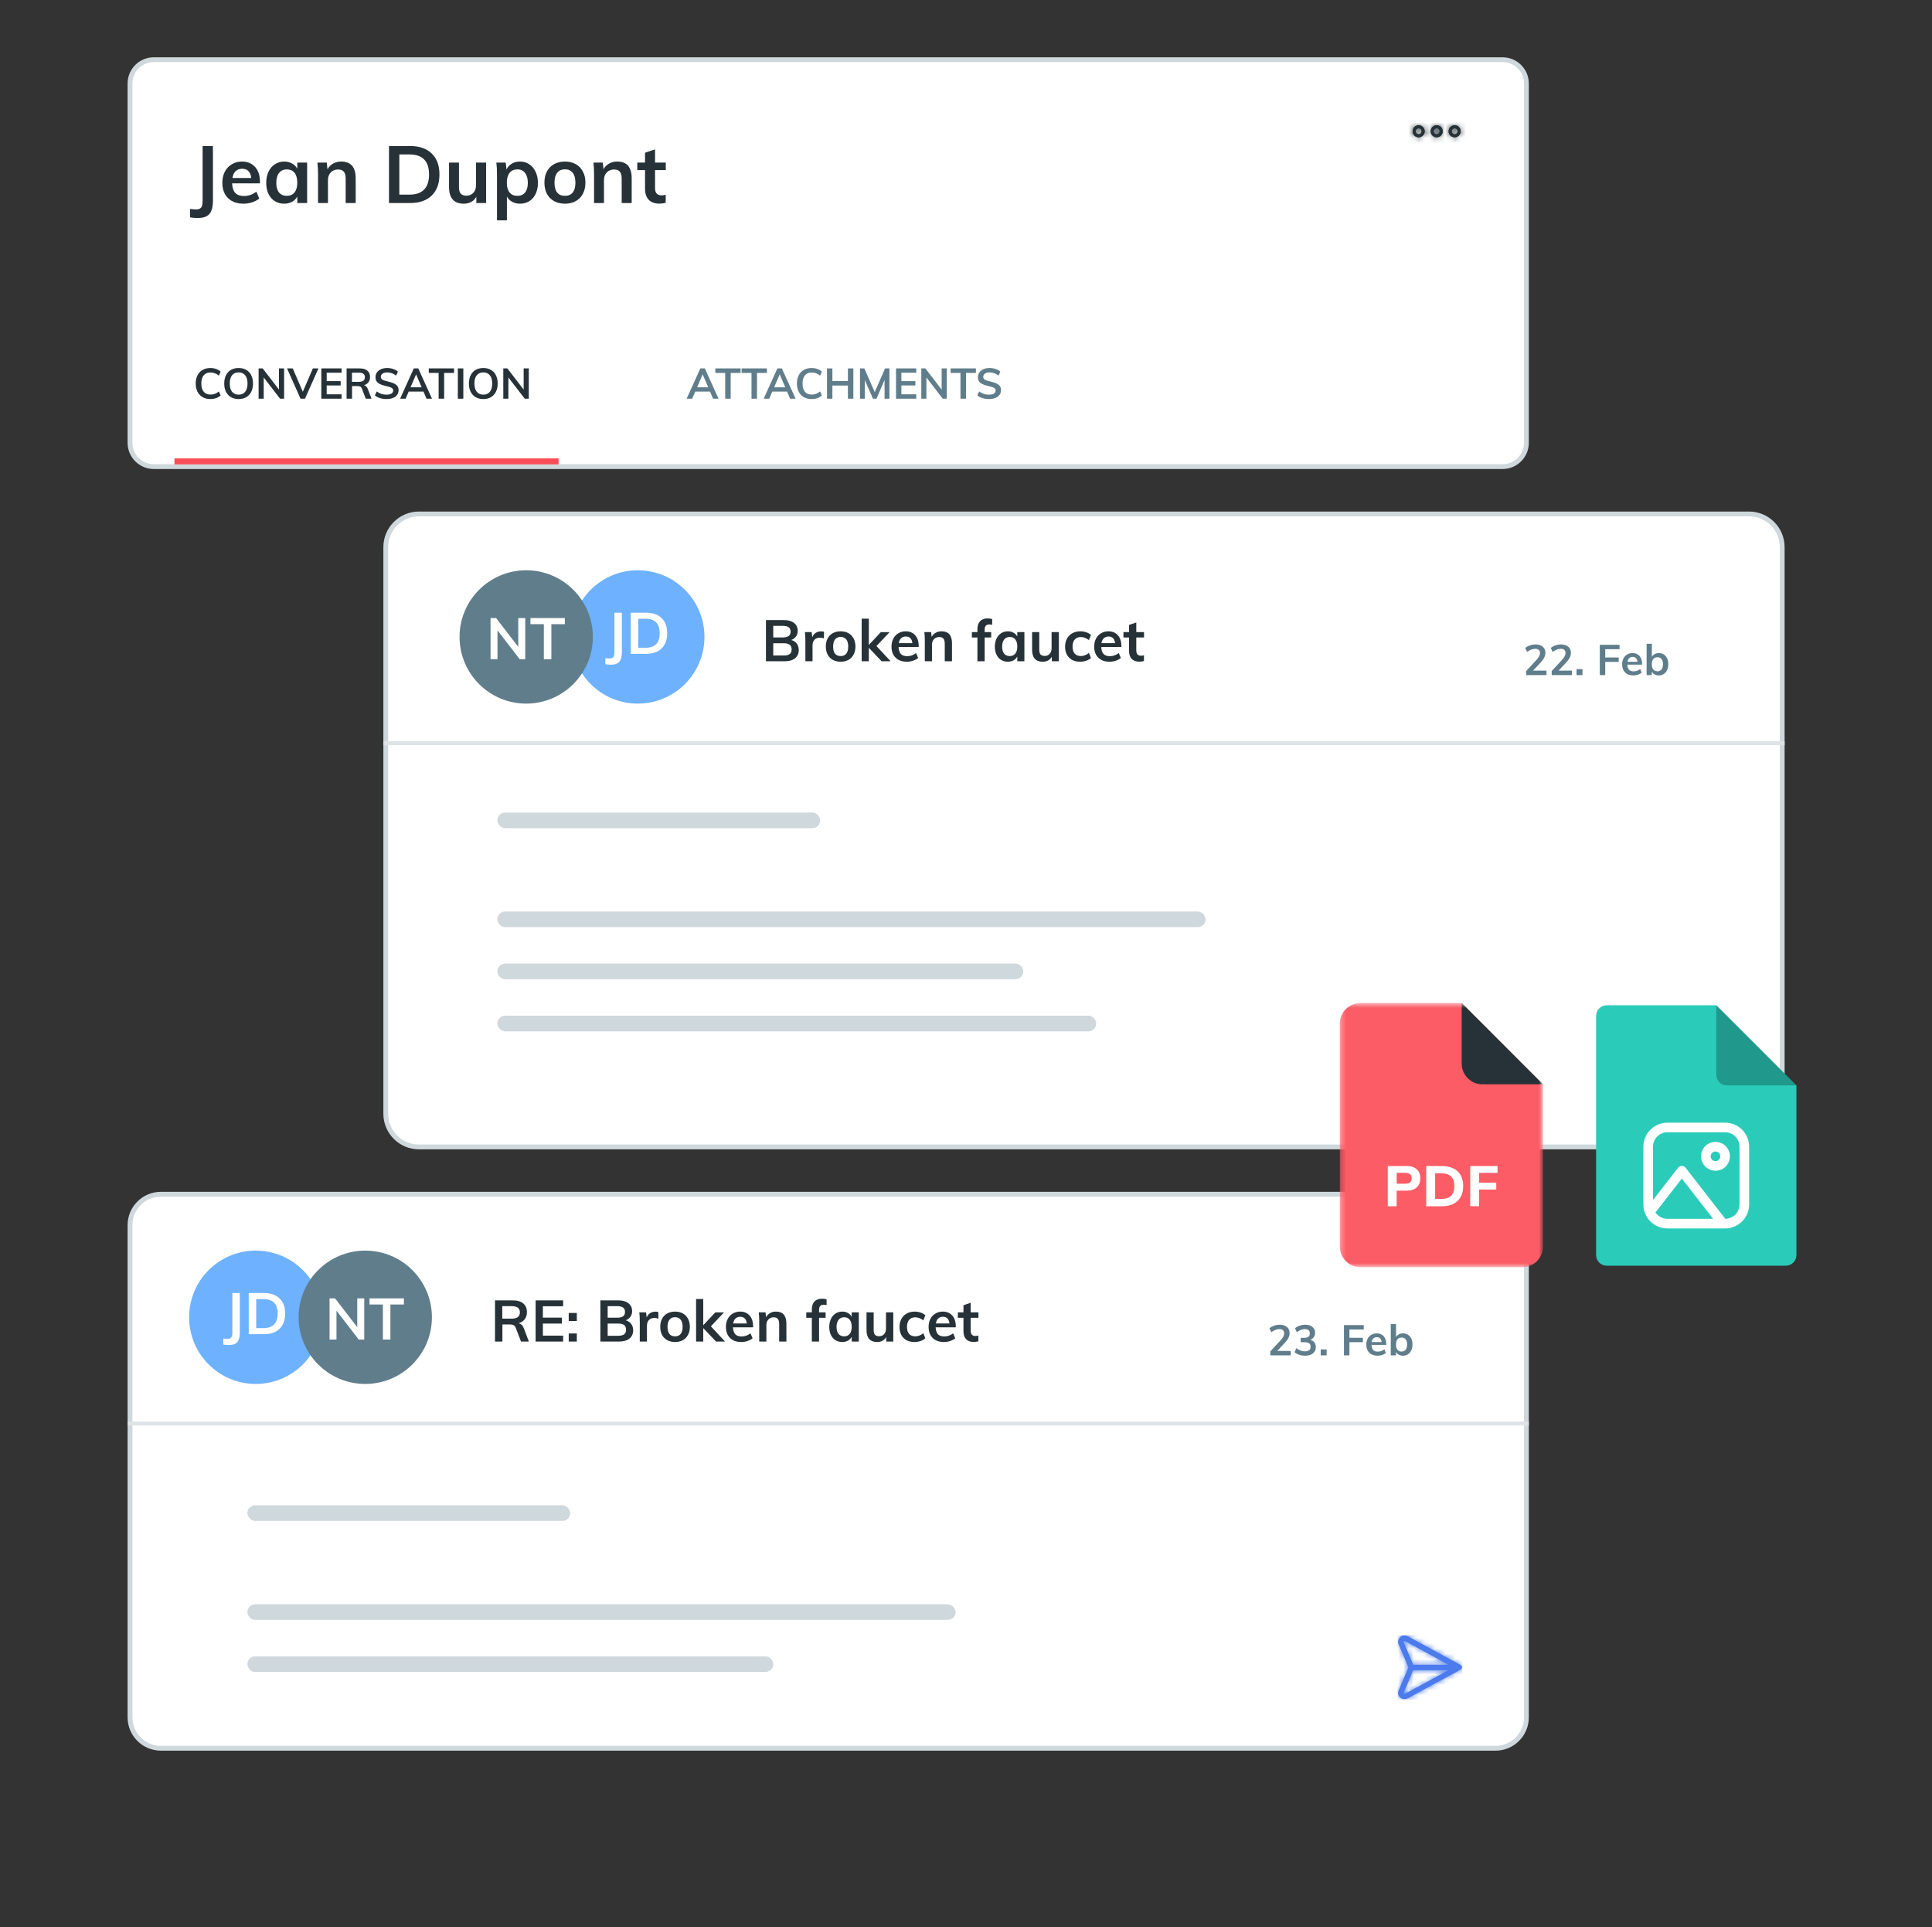 <?xml version="1.0" encoding="UTF-8"?>
<svg xmlns="http://www.w3.org/2000/svg" width="371" height="370" viewBox="0 0 371 370" fill="none">
  <rect x="0" y="0" width="371" height="370" fill="#333333" stroke="none"/>
  <path d="M29.534 11.463H288.545C291.07 11.463 293.116 13.509 293.116 16.034V85.011C293.116 87.536 291.07 89.582 288.545 89.582H29.534C27.009 89.582 24.963 87.536 24.963 85.011V16.034C24.963 13.509 27.009 11.463 29.534 11.463Z" fill="white" stroke="#CFD8DC" stroke-width="0.925"></path>
  <path d="M40.405 76.613C39.834 76.613 39.333 76.491 38.904 76.246C38.479 76.001 38.153 75.655 37.924 75.209C37.696 74.758 37.581 74.23 37.581 73.626C37.581 73.027 37.696 72.505 37.924 72.059C38.153 71.607 38.479 71.262 38.904 71.022C39.333 70.777 39.834 70.655 40.405 70.655C40.797 70.655 41.164 70.718 41.507 70.843C41.855 70.962 42.144 71.131 42.372 71.349L42.029 72.116C41.768 71.904 41.507 71.751 41.246 71.659C40.99 71.561 40.715 71.512 40.422 71.512C39.861 71.512 39.426 71.694 39.116 72.059C38.811 72.423 38.659 72.946 38.659 73.626C38.659 74.311 38.811 74.839 39.116 75.209C39.42 75.574 39.856 75.756 40.422 75.756C40.715 75.756 40.99 75.71 41.246 75.617C41.507 75.519 41.768 75.364 42.029 75.152L42.372 75.919C42.144 76.137 41.855 76.308 41.507 76.433C41.164 76.553 40.797 76.613 40.405 76.613ZM45.824 76.613C45.264 76.613 44.774 76.493 44.355 76.254C43.941 76.009 43.62 75.663 43.392 75.217C43.169 74.766 43.057 74.235 43.057 73.626C43.057 73.022 43.169 72.497 43.392 72.051C43.615 71.599 43.933 71.254 44.347 71.014C44.766 70.775 45.258 70.655 45.824 70.655C46.39 70.655 46.88 70.775 47.293 71.014C47.712 71.254 48.03 71.599 48.248 72.051C48.471 72.497 48.583 73.022 48.583 73.626C48.583 74.235 48.471 74.766 48.248 75.217C48.025 75.663 47.707 76.009 47.293 76.254C46.88 76.493 46.39 76.613 45.824 76.613ZM45.824 75.772C46.363 75.772 46.782 75.587 47.081 75.217C47.38 74.847 47.53 74.317 47.53 73.626C47.53 72.94 47.38 72.415 47.081 72.051C46.782 71.681 46.363 71.496 45.824 71.496C45.285 71.496 44.866 71.678 44.567 72.042C44.268 72.407 44.118 72.935 44.118 73.626C44.118 74.317 44.268 74.847 44.567 75.217C44.866 75.587 45.285 75.772 45.824 75.772ZM54.558 70.728V76.54H53.775L50.64 72.467V76.54H49.661V70.728H50.444L53.571 74.793V70.728H54.558ZM61.152 70.728L58.565 76.54H57.708L55.12 70.728H56.214L58.148 75.217L60.083 70.728H61.152ZM61.704 70.728H65.589V71.561H62.733V73.169H65.418V74.001H62.733V75.707H65.589V76.54H61.704V70.728ZM71.341 76.54H70.231L69.489 74.605C69.423 74.426 69.323 74.3 69.186 74.23C69.05 74.159 68.874 74.124 68.656 74.124H67.603V76.54H66.558V70.728H69.048C69.706 70.728 70.207 70.873 70.549 71.161C70.892 71.449 71.064 71.863 71.064 72.401C71.064 72.788 70.96 73.117 70.754 73.389C70.552 73.656 70.264 73.846 69.888 73.96C70.231 74.031 70.479 74.271 70.631 74.679L71.341 76.54ZM68.901 73.308C69.298 73.308 69.592 73.234 69.782 73.087C69.973 72.94 70.068 72.717 70.068 72.418C70.068 72.124 69.973 71.906 69.782 71.765C69.597 71.618 69.303 71.545 68.901 71.545H67.587V73.308H68.901ZM74.232 76.613C73.786 76.613 73.367 76.553 72.975 76.433C72.589 76.314 72.26 76.142 71.988 75.919L72.347 75.152C72.63 75.364 72.924 75.522 73.228 75.625C73.538 75.723 73.876 75.772 74.24 75.772C74.643 75.772 74.953 75.702 75.171 75.56C75.394 75.419 75.505 75.22 75.505 74.964C75.505 74.747 75.402 74.581 75.195 74.466C74.994 74.347 74.659 74.235 74.191 74.132C73.462 73.974 72.932 73.77 72.6 73.52C72.268 73.269 72.102 72.905 72.102 72.426C72.102 72.083 72.195 71.778 72.379 71.512C72.564 71.245 72.826 71.036 73.163 70.883C73.506 70.731 73.9 70.655 74.347 70.655C74.755 70.655 75.141 70.718 75.505 70.843C75.876 70.962 76.177 71.131 76.411 71.349L76.061 72.116C75.544 71.702 74.972 71.496 74.347 71.496C73.971 71.496 73.674 71.575 73.457 71.732C73.239 71.885 73.13 72.094 73.13 72.361C73.13 72.589 73.226 72.763 73.416 72.883C73.612 73.003 73.944 73.114 74.412 73.218C74.896 73.332 75.291 73.457 75.595 73.593C75.9 73.724 76.134 73.895 76.297 74.107C76.46 74.314 76.542 74.575 76.542 74.891C76.542 75.239 76.45 75.544 76.264 75.805C76.079 76.061 75.813 76.259 75.465 76.401C75.116 76.542 74.706 76.613 74.232 76.613ZM81.323 75.177H78.482L77.895 76.54H76.834L79.462 70.728H80.319L82.955 76.54H81.902L81.323 75.177ZM80.972 74.36L79.902 71.871L78.833 74.36H80.972ZM84.229 71.594H82.335V70.728H87.192V71.594H85.29V76.54H84.229V71.594ZM87.919 70.728H88.972V76.54H87.919V70.728ZM92.81 76.613C92.249 76.613 91.76 76.493 91.341 76.254C90.927 76.009 90.606 75.663 90.378 75.217C90.154 74.766 90.043 74.235 90.043 73.626C90.043 73.022 90.154 72.497 90.378 72.051C90.601 71.599 90.919 71.254 91.332 71.014C91.751 70.775 92.244 70.655 92.81 70.655C93.376 70.655 93.865 70.775 94.279 71.014C94.698 71.254 95.016 71.599 95.234 72.051C95.457 72.497 95.569 73.022 95.569 73.626C95.569 74.235 95.457 74.766 95.234 75.217C95.011 75.663 94.692 76.009 94.279 76.254C93.865 76.493 93.376 76.613 92.81 76.613ZM92.81 75.772C93.349 75.772 93.767 75.587 94.067 75.217C94.366 74.847 94.516 74.317 94.516 73.626C94.516 72.94 94.366 72.415 94.067 72.051C93.767 71.681 93.349 71.496 92.81 71.496C92.271 71.496 91.852 71.678 91.553 72.042C91.254 72.407 91.104 72.935 91.104 73.626C91.104 74.317 91.254 74.847 91.553 75.217C91.852 75.587 92.271 75.772 92.81 75.772ZM101.544 70.728V76.54H100.76L97.626 72.467V76.54H96.647V70.728H97.43L100.556 74.793V70.728H101.544Z" fill="#263238"></path>
  <path d="M136.349 75.177H133.509L132.921 76.54H131.86L134.488 70.728H135.345L137.982 76.54H136.929L136.349 75.177ZM135.998 74.36L134.929 71.871L133.86 74.36H135.998ZM139.256 71.594H137.362V70.728H142.219V71.594H140.317V76.54H139.256V71.594ZM144.309 71.594H142.416V70.728H147.272V71.594H145.37V76.54H144.309V71.594ZM151.143 75.177H148.302L147.715 76.54H146.654L149.282 70.728H150.139L152.775 76.54H151.722L151.143 75.177ZM150.792 74.36L149.722 71.871L148.653 74.36H150.792ZM155.856 76.613C155.285 76.613 154.784 76.491 154.354 76.246C153.93 76.001 153.604 75.655 153.375 75.209C153.147 74.758 153.032 74.23 153.032 73.626C153.032 73.027 153.147 72.505 153.375 72.059C153.604 71.607 153.93 71.262 154.354 71.022C154.784 70.777 155.285 70.655 155.856 70.655C156.248 70.655 156.615 70.718 156.958 70.843C157.306 70.962 157.595 71.131 157.823 71.349L157.48 72.116C157.219 71.904 156.958 71.751 156.697 71.659C156.441 71.561 156.166 71.512 155.873 71.512C155.312 71.512 154.877 71.694 154.567 72.059C154.262 72.423 154.11 72.946 154.11 73.626C154.11 74.311 154.262 74.839 154.567 75.209C154.871 75.574 155.307 75.756 155.873 75.756C156.166 75.756 156.441 75.71 156.697 75.617C156.958 75.519 157.219 75.364 157.48 75.152L157.823 75.919C157.595 76.137 157.306 76.308 156.958 76.433C156.615 76.553 156.248 76.613 155.856 76.613ZM163.868 70.728V76.54H162.823V74.018H159.844V76.54H158.807V70.728H159.844V73.161H162.823V70.728H163.868ZM170.792 70.728V76.54H169.862V72.932L168.319 76.54H167.625L166.075 72.973V76.54H165.144V70.728H165.977L167.976 75.275L169.96 70.728H170.792ZM172.062 70.728H175.947V71.561H173.091V73.169H175.776V74.001H173.091V75.707H175.947V76.54H172.062V70.728ZM181.813 70.728V76.54H181.03L177.896 72.467V76.54H176.916V70.728H177.7L180.826 74.793V70.728H181.813ZM184.44 71.594H182.547V70.728H187.403V71.594H185.501V76.54H184.44V71.594ZM189.914 76.613C189.468 76.613 189.049 76.553 188.657 76.433C188.271 76.314 187.942 76.142 187.67 75.919L188.029 75.152C188.312 75.364 188.606 75.522 188.91 75.625C189.221 75.723 189.558 75.772 189.922 75.772C190.325 75.772 190.635 75.702 190.853 75.56C191.076 75.419 191.188 75.22 191.188 74.964C191.188 74.747 191.084 74.581 190.877 74.466C190.676 74.347 190.341 74.235 189.874 74.132C189.144 73.974 188.614 73.77 188.282 73.52C187.95 73.269 187.784 72.905 187.784 72.426C187.784 72.083 187.877 71.778 188.062 71.512C188.247 71.245 188.508 71.036 188.845 70.883C189.188 70.731 189.582 70.655 190.029 70.655C190.437 70.655 190.823 70.718 191.188 70.843C191.558 70.962 191.86 71.131 192.094 71.349L191.743 72.116C191.226 71.702 190.654 71.496 190.029 71.496C189.653 71.496 189.357 71.575 189.139 71.732C188.921 71.885 188.812 72.094 188.812 72.361C188.812 72.589 188.908 72.763 189.098 72.883C189.294 73.003 189.626 73.114 190.094 73.218C190.578 73.332 190.973 73.457 191.277 73.593C191.582 73.724 191.816 73.895 191.979 74.107C192.142 74.314 192.224 74.575 192.224 74.891C192.224 75.239 192.132 75.544 191.947 75.805C191.762 76.061 191.495 76.259 191.147 76.401C190.799 76.542 190.388 76.613 189.914 76.613Z" fill="#607D8B"></path>
  <path d="M36.491 40.106C37.014 40.177 37.383 40.213 37.598 40.213C38.1 40.213 38.444 40.09 38.629 39.844C38.813 39.598 38.905 39.157 38.905 38.522V28.033H40.889V38.522C40.889 39.69 40.669 40.536 40.228 41.059C39.787 41.592 39.033 41.859 37.967 41.859C37.475 41.859 36.983 41.818 36.491 41.736V40.106ZM49.922 35.2H44.57C44.611 36.03 44.816 36.645 45.185 37.045C45.565 37.435 46.123 37.63 46.862 37.63C47.713 37.63 48.502 37.353 49.23 36.799L49.784 38.122C49.415 38.419 48.958 38.66 48.415 38.844C47.882 39.019 47.338 39.106 46.785 39.106C45.513 39.106 44.514 38.747 43.786 38.029C43.058 37.312 42.694 36.327 42.694 35.077C42.694 34.287 42.853 33.585 43.17 32.969C43.488 32.354 43.934 31.878 44.509 31.539C45.083 31.191 45.734 31.016 46.462 31.016C47.528 31.016 48.369 31.365 48.984 32.062C49.609 32.749 49.922 33.697 49.922 34.907V35.2ZM46.508 32.4C45.995 32.4 45.575 32.554 45.247 32.862C44.929 33.159 44.724 33.595 44.632 34.169H48.246C48.184 33.585 48.005 33.144 47.708 32.846C47.42 32.549 47.021 32.4 46.508 32.4ZM58.978 31.216V38.983H57.087V37.737C56.851 38.168 56.513 38.506 56.072 38.752C55.631 38.988 55.129 39.106 54.565 39.106C53.888 39.106 53.288 38.942 52.765 38.614C52.242 38.286 51.837 37.819 51.55 37.214C51.263 36.609 51.12 35.907 51.12 35.107C51.12 34.307 51.263 33.6 51.55 32.985C51.847 32.359 52.258 31.878 52.781 31.539C53.303 31.191 53.898 31.016 54.565 31.016C55.129 31.016 55.631 31.139 56.072 31.385C56.513 31.621 56.851 31.954 57.087 32.385V31.216H58.978ZM55.087 37.599C55.723 37.599 56.215 37.378 56.564 36.937C56.913 36.496 57.087 35.876 57.087 35.077C57.087 34.256 56.913 33.626 56.564 33.185C56.215 32.744 55.718 32.523 55.072 32.523C54.436 32.523 53.939 32.754 53.58 33.215C53.232 33.667 53.057 34.297 53.057 35.107C53.057 35.907 53.232 36.522 53.58 36.953C53.939 37.383 54.441 37.599 55.087 37.599ZM65.517 31.016C67.373 31.016 68.301 32.083 68.301 34.215V38.983H66.378V34.307C66.378 33.692 66.26 33.246 66.025 32.969C65.789 32.682 65.425 32.539 64.933 32.539C64.348 32.539 63.877 32.728 63.518 33.108C63.159 33.477 62.979 33.969 62.979 34.584V38.983H61.072V33.416C61.072 32.595 61.031 31.862 60.949 31.216H62.749L62.887 32.493C63.154 32.021 63.513 31.657 63.964 31.401C64.425 31.144 64.943 31.016 65.517 31.016ZM74.698 28.033H78.727C80.522 28.033 81.911 28.509 82.895 29.463C83.89 30.416 84.387 31.76 84.387 33.492C84.387 35.235 83.89 36.589 82.895 37.553C81.911 38.506 80.522 38.983 78.727 38.983H74.698V28.033ZM78.604 37.368C81.127 37.368 82.388 36.076 82.388 33.492C82.388 30.929 81.127 29.648 78.604 29.648H76.682V37.368H78.604ZM93.349 31.216V38.983H91.473V37.783C91.227 38.214 90.899 38.542 90.489 38.768C90.078 38.993 89.607 39.106 89.074 39.106C87.177 39.106 86.228 38.04 86.228 35.907V31.216H88.135V35.922C88.135 36.486 88.248 36.901 88.474 37.168C88.71 37.435 89.069 37.568 89.55 37.568C90.114 37.568 90.565 37.383 90.904 37.014C91.242 36.645 91.411 36.153 91.411 35.538V31.216H93.349ZM99.865 31.016C100.532 31.016 101.122 31.191 101.634 31.539C102.157 31.878 102.562 32.359 102.849 32.985C103.147 33.6 103.295 34.307 103.295 35.107C103.295 35.907 103.152 36.609 102.865 37.214C102.577 37.819 102.172 38.286 101.65 38.614C101.137 38.942 100.542 39.106 99.865 39.106C99.302 39.106 98.799 38.988 98.358 38.752C97.918 38.506 97.579 38.168 97.343 37.737V42.305H95.436V33.416C95.436 32.595 95.395 31.862 95.313 31.216H97.113L97.266 32.554C97.471 32.072 97.805 31.698 98.266 31.431C98.728 31.155 99.261 31.016 99.865 31.016ZM99.343 37.599C99.989 37.599 100.486 37.383 100.834 36.953C101.183 36.522 101.357 35.907 101.357 35.107C101.357 34.297 101.183 33.667 100.834 33.215C100.486 32.754 99.994 32.523 99.358 32.523C98.702 32.523 98.199 32.744 97.851 33.185C97.502 33.626 97.328 34.256 97.328 35.077C97.328 35.886 97.502 36.512 97.851 36.953C98.199 37.383 98.697 37.599 99.343 37.599ZM108.495 39.106C107.706 39.106 107.009 38.942 106.404 38.614C105.809 38.286 105.348 37.819 105.02 37.214C104.702 36.599 104.543 35.881 104.543 35.061C104.543 34.241 104.702 33.528 105.02 32.923C105.348 32.308 105.809 31.837 106.404 31.508C107.009 31.18 107.706 31.016 108.495 31.016C109.275 31.016 109.962 31.18 110.556 31.508C111.151 31.837 111.607 32.308 111.925 32.923C112.253 33.528 112.417 34.241 112.417 35.061C112.417 35.881 112.253 36.599 111.925 37.214C111.607 37.819 111.151 38.286 110.556 38.614C109.962 38.942 109.275 39.106 108.495 39.106ZM108.48 37.599C109.136 37.599 109.633 37.389 109.972 36.968C110.32 36.538 110.495 35.902 110.495 35.061C110.495 34.231 110.32 33.6 109.972 33.169C109.623 32.728 109.131 32.508 108.495 32.508C107.849 32.508 107.352 32.728 107.004 33.169C106.655 33.6 106.481 34.231 106.481 35.061C106.481 35.902 106.65 36.538 106.988 36.968C107.337 37.389 107.834 37.599 108.48 37.599ZM118.52 31.016C120.376 31.016 121.303 32.083 121.303 34.215V38.983H119.381V34.307C119.381 33.692 119.263 33.246 119.027 32.969C118.791 32.682 118.427 32.539 117.935 32.539C117.351 32.539 116.879 32.728 116.52 33.108C116.162 33.477 115.982 33.969 115.982 34.584V38.983H114.075V33.416C114.075 32.595 114.034 31.862 113.952 31.216H115.751L115.89 32.493C116.156 32.021 116.515 31.657 116.966 31.401C117.428 31.144 117.946 31.016 118.52 31.016ZM125.787 32.662V36.138C125.787 37.05 126.213 37.507 127.064 37.507C127.3 37.507 127.556 37.465 127.833 37.383V38.906C127.494 39.029 127.084 39.091 126.602 39.091C125.721 39.091 125.044 38.844 124.572 38.352C124.101 37.86 123.865 37.153 123.865 36.23V32.662H122.373V31.216H123.865V29.325L125.787 28.678V31.216H127.848V32.662H125.787Z" fill="#263238"></path>
  <path d="M107.27 88H33.5V89.157H107.27V88Z" fill="#F94E58"></path>
  <path d="M279.337 26.361C278.698 26.361 278.18 25.843 278.18 25.205C278.18 24.566 278.698 24.048 279.337 24.048C279.975 24.048 280.494 24.566 280.494 25.205C280.494 25.843 279.975 26.361 279.337 26.361ZM279.337 24.631C279.022 24.631 278.763 24.89 278.763 25.205C278.763 25.519 279.022 25.778 279.337 25.778C279.651 25.778 279.911 25.519 279.911 25.205C279.911 24.89 279.651 24.631 279.337 24.631ZM275.885 26.361C275.247 26.361 274.728 25.843 274.728 25.205C274.728 24.566 275.247 24.048 275.885 24.048C276.524 24.048 277.042 24.566 277.042 25.205C277.042 25.843 276.524 26.361 275.885 26.361ZM275.885 24.631C275.571 24.631 275.311 24.89 275.311 25.205C275.311 25.519 275.571 25.778 275.885 25.778C276.2 25.778 276.459 25.519 276.459 25.205C276.459 24.89 276.2 24.631 275.885 24.631ZM272.424 26.361C271.786 26.361 271.268 25.843 271.268 25.205C271.268 24.566 271.786 24.048 272.424 24.048C273.063 24.048 273.581 24.566 273.581 25.205C273.581 25.843 273.063 26.361 272.424 26.361ZM272.424 24.631C272.11 24.631 271.851 24.89 271.851 25.205C271.851 25.519 272.11 25.778 272.424 25.778C272.739 25.778 272.998 25.519 272.998 25.205C272.998 24.89 272.739 24.631 272.424 24.631Z" fill="#263238"></path>
  <path d="M279.337 26.361C278.698 26.361 278.18 25.843 278.18 25.205C278.18 24.566 278.698 24.048 279.337 24.048C279.975 24.048 280.494 24.566 280.494 25.205C280.494 25.843 279.975 26.361 279.337 26.361ZM279.337 24.631C279.022 24.631 278.763 24.89 278.763 25.205C278.763 25.519 279.022 25.778 279.337 25.778C279.651 25.778 279.911 25.519 279.911 25.205C279.911 24.89 279.651 24.631 279.337 24.631ZM275.885 26.361C275.247 26.361 274.728 25.843 274.728 25.205C274.728 24.566 275.247 24.048 275.885 24.048C276.524 24.048 277.042 24.566 277.042 25.205C277.042 25.843 276.524 26.361 275.885 26.361ZM275.885 24.631C275.571 24.631 275.311 24.89 275.311 25.205C275.311 25.519 275.571 25.778 275.885 25.778C276.2 25.778 276.459 25.519 276.459 25.205C276.459 24.89 276.2 24.631 275.885 24.631ZM272.424 26.361C271.786 26.361 271.268 25.843 271.268 25.205C271.268 24.566 271.786 24.048 272.424 24.048C273.063 24.048 273.581 24.566 273.581 25.205C273.581 25.843 273.063 26.361 272.424 26.361ZM272.424 24.631C272.11 24.631 271.851 24.89 271.851 25.205C271.851 25.519 272.11 25.778 272.424 25.778C272.739 25.778 272.998 25.519 272.998 25.205C272.998 24.89 272.739 24.631 272.424 24.631Z" fill="#263238"></path>
  <mask id="mask0_763_5380" style="mask-type:luminance" maskUnits="userSpaceOnUse" x="271" y="24" width="10" height="3">
    <path d="M279.336 26.361C278.697 26.361 278.179 25.843 278.179 25.205C278.179 24.566 278.697 24.048 279.336 24.048C279.974 24.048 280.493 24.566 280.493 25.205C280.493 25.843 279.974 26.361 279.336 26.361ZM279.336 24.631C279.021 24.631 278.762 24.89 278.762 25.205C278.762 25.519 279.021 25.778 279.336 25.778C279.65 25.778 279.91 25.519 279.91 25.205C279.91 24.89 279.65 24.631 279.336 24.631ZM275.884 26.361C275.246 26.361 274.727 25.843 274.727 25.205C274.727 24.566 275.246 24.048 275.884 24.048C276.523 24.048 277.041 24.566 277.041 25.205C277.041 25.843 276.523 26.361 275.884 26.361ZM275.884 24.631C275.57 24.631 275.31 24.89 275.31 25.205C275.31 25.519 275.57 25.778 275.884 25.778C276.199 25.778 276.458 25.519 276.458 25.205C276.458 24.89 276.199 24.631 275.884 24.631ZM272.423 26.361C271.785 26.361 271.267 25.843 271.267 25.205C271.267 24.566 271.785 24.048 272.423 24.048C273.062 24.048 273.58 24.566 273.58 25.205C273.58 25.843 273.062 26.361 272.423 26.361ZM272.423 24.631C272.109 24.631 271.85 24.89 271.85 25.205C271.85 25.519 272.109 25.778 272.423 25.778C272.738 25.778 272.997 25.519 272.997 25.205C272.997 24.89 272.738 24.631 272.423 24.631Z" fill="white"></path>
  </mask>
  <g mask="url(#mask0_763_5380)">
    <path d="M281.64 19.449H270.11V30.979H281.64V19.449Z" fill="#263238"></path>
  </g>
  <path d="M80.457 98.669H335.859C339.38 98.669 342.234 101.524 342.234 105.045V213.822C342.234 217.344 339.38 220.198 335.859 220.198H80.457C76.935 220.198 74.081 217.344 74.081 213.822V105.045C74.081 101.524 76.935 98.669 80.457 98.669Z" fill="white" stroke="#CFD8DC" stroke-width="0.925"></path>
  <path d="M296.968 128.752V129.609H293.067V128.834L295.042 126.704C295.276 126.448 295.447 126.214 295.556 126.002C295.665 125.79 295.719 125.58 295.719 125.373C295.719 125.107 295.64 124.905 295.483 124.769C295.33 124.633 295.11 124.565 294.822 124.565C294.31 124.565 293.785 124.767 293.246 125.169L292.895 124.402C293.124 124.195 293.418 124.032 293.777 123.912C294.136 123.787 294.498 123.725 294.862 123.725C295.445 123.725 295.904 123.869 296.242 124.157C296.585 124.44 296.756 124.824 296.756 125.308C296.756 125.64 296.682 125.953 296.536 126.247C296.394 126.541 296.155 126.87 295.817 127.234L294.389 128.752H296.968ZM301.87 128.752V129.609H297.969V128.834L299.944 126.704C300.178 126.448 300.349 126.214 300.458 126.002C300.567 125.79 300.621 125.58 300.621 125.373C300.621 125.107 300.542 124.905 300.385 124.769C300.232 124.633 300.012 124.565 299.723 124.565C299.212 124.565 298.687 124.767 298.148 125.169L297.797 124.402C298.026 124.195 298.32 124.032 298.679 123.912C299.038 123.787 299.4 123.725 299.764 123.725C300.346 123.725 300.806 123.869 301.144 124.157C301.486 124.44 301.658 124.824 301.658 125.308C301.658 125.64 301.584 125.953 301.437 126.247C301.296 126.541 301.056 126.87 300.719 127.234L299.291 128.752H301.87ZM303.883 128.467V129.609H302.74V128.467H303.883ZM307.208 123.798H311.003V124.639H308.252V126.23H310.84V127.079H308.252V129.609H307.208V123.798ZM315.333 127.602H312.492C312.514 128.042 312.623 128.369 312.819 128.581C313.02 128.788 313.317 128.891 313.708 128.891C314.16 128.891 314.579 128.744 314.965 128.45L315.259 129.152C315.063 129.31 314.821 129.438 314.533 129.536C314.25 129.628 313.961 129.675 313.668 129.675C312.993 129.675 312.462 129.484 312.076 129.103C311.69 128.722 311.497 128.2 311.497 127.536C311.497 127.117 311.581 126.745 311.75 126.418C311.918 126.092 312.155 125.839 312.46 125.659C312.764 125.474 313.11 125.382 313.496 125.382C314.062 125.382 314.508 125.567 314.835 125.937C315.167 126.301 315.333 126.804 315.333 127.447V127.602ZM313.521 126.116C313.249 126.116 313.026 126.198 312.851 126.361C312.683 126.519 312.574 126.75 312.525 127.055H314.443C314.41 126.745 314.315 126.511 314.157 126.353C314.005 126.195 313.793 126.116 313.521 126.116ZM318.547 125.382C318.906 125.382 319.222 125.471 319.494 125.651C319.771 125.825 319.986 126.073 320.139 126.394C320.291 126.715 320.367 127.087 320.367 127.512C320.367 127.936 320.288 128.314 320.13 128.646C319.978 128.973 319.763 129.226 319.486 129.405C319.214 129.585 318.901 129.675 318.547 129.675C318.242 129.675 317.97 129.609 317.731 129.479C317.497 129.348 317.32 129.166 317.2 128.932V129.609H316.197V123.602H317.209V126.108C317.334 125.879 317.513 125.703 317.747 125.577C317.981 125.447 318.248 125.382 318.547 125.382ZM318.278 128.875C318.615 128.875 318.876 128.755 319.061 128.516C319.246 128.276 319.339 127.942 319.339 127.512C319.339 127.087 319.246 126.761 319.061 126.532C318.876 126.298 318.612 126.181 318.27 126.181C317.927 126.181 317.663 126.298 317.478 126.532C317.293 126.766 317.2 127.098 317.2 127.528C317.2 127.963 317.293 128.298 317.478 128.532C317.663 128.761 317.93 128.875 318.278 128.875Z" fill="#607D8B"></path>
  <path d="M342.697 142.31H73.618V143.059H342.697V142.31Z" fill="#DDE3E6"></path>
  <path d="M122.479 135.083C129.547 135.083 135.276 129.353 135.276 122.285C135.276 115.217 129.547 109.487 122.479 109.487C115.41 109.487 109.681 115.217 109.681 122.285C109.681 129.353 115.41 135.083 122.479 135.083Z" fill="#6EB1FF"></path>
  <path d="M116.241 126.347C116.621 126.403 116.889 126.421 117.037 126.421C117.398 126.421 117.648 126.329 117.777 126.153C117.907 125.977 117.981 125.653 117.981 125.2V117.63H119.415V125.2C119.415 126.042 119.258 126.653 118.934 127.041C118.619 127.421 118.073 127.615 117.305 127.615C116.954 127.615 116.593 127.587 116.241 127.523V126.347Z" fill="white"></path>
  <path d="M121.127 117.63H124.033C125.328 117.63 126.337 117.973 127.049 118.667C127.762 119.352 128.123 120.323 128.123 121.572C128.123 122.822 127.762 123.803 127.049 124.497C126.337 125.191 125.328 125.533 124.033 125.533H121.127V117.63ZM123.949 124.367C125.772 124.367 126.679 123.432 126.679 121.572C126.679 119.712 125.772 118.796 123.949 118.796H122.561V124.367H123.949Z" fill="white"></path>
  <path d="M101.047 135.083C108.115 135.083 113.845 129.353 113.845 122.285C113.845 115.217 108.115 109.487 101.047 109.487C93.979 109.487 88.249 115.217 88.249 122.285C88.249 129.353 93.979 135.083 101.047 135.083Z" fill="#607D8B"></path>
  <path d="M100.862 118.657V126.56H99.798L95.532 121.017V126.56H94.199V118.657H95.263L99.52 124.191V118.657H100.862Z" fill="white"></path>
  <path d="M104.434 119.833H101.861V118.657H108.468V119.833H105.877V126.56H104.434V119.833Z" fill="white"></path>
  <path d="M151.951 122.869C152.41 123.002 152.762 123.235 153.006 123.568C153.258 123.902 153.384 124.312 153.384 124.801C153.384 125.475 153.143 126.004 152.662 126.389C152.188 126.767 151.526 126.955 150.674 126.955H147.087V119.049H150.563C151.377 119.049 152.018 119.234 152.484 119.604C152.951 119.967 153.184 120.47 153.184 121.114C153.184 121.529 153.073 121.892 152.851 122.203C152.636 122.506 152.336 122.728 151.951 122.869ZM148.487 122.38H150.33C151.322 122.38 151.818 122.01 151.818 121.27C151.818 120.9 151.696 120.622 151.452 120.437C151.207 120.252 150.833 120.159 150.33 120.159H148.487V122.38ZM150.519 125.845C151.037 125.845 151.414 125.752 151.651 125.567C151.896 125.382 152.018 125.09 152.018 124.69C152.018 124.283 151.896 123.983 151.651 123.791C151.414 123.598 151.037 123.502 150.519 123.502H148.487V125.845H150.519ZM157.675 121.214C157.889 121.214 158.075 121.244 158.23 121.303L158.219 122.569C157.982 122.473 157.738 122.425 157.486 122.425C157.012 122.425 156.649 122.562 156.398 122.836C156.153 123.109 156.031 123.472 156.031 123.924V126.955H154.654V122.936C154.654 122.343 154.625 121.814 154.566 121.348H155.865L155.976 122.336C156.116 121.973 156.339 121.696 156.642 121.503C156.946 121.311 157.29 121.214 157.675 121.214ZM161.437 127.044C160.867 127.044 160.364 126.926 159.927 126.689C159.498 126.452 159.165 126.115 158.928 125.678C158.698 125.234 158.584 124.716 158.584 124.124C158.584 123.531 158.698 123.017 158.928 122.58C159.165 122.136 159.498 121.795 159.927 121.559C160.364 121.322 160.867 121.203 161.437 121.203C162 121.203 162.496 121.322 162.925 121.559C163.355 121.795 163.684 122.136 163.914 122.58C164.151 123.017 164.269 123.531 164.269 124.124C164.269 124.716 164.151 125.234 163.914 125.678C163.684 126.115 163.355 126.452 162.925 126.689C162.496 126.926 162 127.044 161.437 127.044ZM161.426 125.956C161.9 125.956 162.259 125.804 162.503 125.501C162.755 125.19 162.881 124.731 162.881 124.124C162.881 123.524 162.755 123.069 162.503 122.758C162.252 122.44 161.896 122.28 161.437 122.28C160.971 122.28 160.612 122.44 160.36 122.758C160.109 123.069 159.983 123.524 159.983 124.124C159.983 124.731 160.105 125.19 160.349 125.501C160.601 125.804 160.96 125.956 161.426 125.956ZM169.297 126.955L166.843 124.368V126.955H165.466V118.782H166.843V123.824L169.153 121.359H170.829L168.309 124.035L171.029 126.955H169.297ZM176.414 124.224H172.55C172.58 124.823 172.728 125.267 172.994 125.556C173.268 125.837 173.672 125.978 174.205 125.978C174.819 125.978 175.389 125.778 175.915 125.378L176.314 126.333C176.048 126.548 175.718 126.722 175.326 126.855C174.941 126.981 174.549 127.044 174.149 127.044C173.231 127.044 172.509 126.785 171.984 126.267C171.458 125.749 171.195 125.038 171.195 124.135C171.195 123.565 171.31 123.058 171.54 122.613C171.769 122.169 172.091 121.825 172.506 121.581C172.92 121.329 173.39 121.203 173.916 121.203C174.686 121.203 175.293 121.455 175.737 121.958C176.189 122.454 176.414 123.139 176.414 124.013V124.224ZM173.949 122.203C173.579 122.203 173.276 122.314 173.039 122.536C172.809 122.75 172.661 123.065 172.594 123.48H175.204C175.16 123.058 175.03 122.739 174.815 122.525C174.608 122.31 174.319 122.203 173.949 122.203ZM180.799 121.203C182.139 121.203 182.809 121.973 182.809 123.513V126.955H181.421V123.58C181.421 123.135 181.336 122.813 181.165 122.613C180.995 122.406 180.732 122.303 180.377 122.303C179.955 122.303 179.614 122.44 179.355 122.713C179.096 122.98 178.967 123.335 178.967 123.779V126.955H177.59V122.936C177.59 122.343 177.56 121.814 177.501 121.348H178.8L178.9 122.269C179.093 121.929 179.352 121.666 179.677 121.481C180.011 121.296 180.384 121.203 180.799 121.203ZM189.982 119.882C189.382 119.882 189.082 120.211 189.082 120.87V121.348H190.337V122.391H189.082V126.955H187.694V122.391H186.628V121.348H187.694V120.803C187.694 120.137 187.861 119.626 188.194 119.271C188.535 118.908 189.019 118.727 189.649 118.727C189.997 118.727 190.289 118.771 190.526 118.86V119.96C190.319 119.908 190.137 119.882 189.982 119.882ZM196.714 121.348V126.955H195.349V126.056C195.178 126.367 194.934 126.611 194.616 126.789C194.297 126.959 193.935 127.044 193.528 127.044C193.039 127.044 192.606 126.926 192.228 126.689C191.851 126.452 191.558 126.115 191.351 125.678C191.144 125.242 191.04 124.734 191.04 124.157C191.04 123.58 191.144 123.069 191.351 122.625C191.566 122.173 191.862 121.825 192.239 121.581C192.617 121.329 193.046 121.203 193.528 121.203C193.935 121.203 194.297 121.292 194.616 121.47C194.934 121.64 195.178 121.881 195.349 122.192V121.348H196.714ZM193.905 125.956C194.364 125.956 194.719 125.797 194.971 125.478C195.223 125.16 195.349 124.712 195.349 124.135C195.349 123.543 195.223 123.087 194.971 122.769C194.719 122.451 194.36 122.291 193.894 122.291C193.435 122.291 193.076 122.458 192.817 122.791C192.565 123.117 192.439 123.572 192.439 124.157C192.439 124.734 192.565 125.179 192.817 125.49C193.076 125.8 193.439 125.956 193.905 125.956ZM203.334 121.348V126.955H201.98V126.089C201.802 126.4 201.565 126.637 201.269 126.8C200.973 126.963 200.632 127.044 200.247 127.044C198.878 127.044 198.193 126.274 198.193 124.734V121.348H199.57V124.746C199.57 125.153 199.651 125.453 199.814 125.645C199.984 125.837 200.244 125.934 200.591 125.934C200.999 125.934 201.324 125.8 201.569 125.534C201.813 125.267 201.935 124.912 201.935 124.468V121.348H203.334ZM207.384 127.044C206.799 127.044 206.292 126.926 205.863 126.689C205.433 126.452 205.104 126.119 204.875 125.689C204.645 125.253 204.53 124.742 204.53 124.157C204.53 123.572 204.649 123.058 204.886 122.613C205.13 122.169 205.47 121.825 205.907 121.581C206.351 121.329 206.862 121.203 207.44 121.203C207.839 121.203 208.224 121.266 208.594 121.392C208.972 121.518 209.272 121.692 209.494 121.914L209.105 122.891C208.868 122.699 208.617 122.554 208.35 122.458C208.084 122.354 207.821 122.303 207.562 122.303C207.058 122.303 206.666 122.462 206.385 122.78C206.103 123.091 205.963 123.543 205.963 124.135C205.963 124.727 206.1 125.179 206.374 125.49C206.655 125.8 207.051 125.956 207.562 125.956C207.821 125.956 208.084 125.904 208.35 125.8C208.617 125.697 208.868 125.549 209.105 125.356L209.494 126.333C209.257 126.556 208.95 126.73 208.572 126.855C208.195 126.981 207.799 127.044 207.384 127.044ZM215.334 124.224H211.47C211.499 124.823 211.647 125.267 211.914 125.556C212.188 125.837 212.591 125.978 213.124 125.978C213.739 125.978 214.309 125.778 214.834 125.378L215.234 126.333C214.968 126.548 214.638 126.722 214.246 126.855C213.861 126.981 213.469 127.044 213.069 127.044C212.151 127.044 211.429 126.785 210.903 126.267C210.378 125.749 210.115 125.038 210.115 124.135C210.115 123.565 210.23 123.058 210.459 122.613C210.689 122.169 211.011 121.825 211.425 121.581C211.84 121.329 212.31 121.203 212.836 121.203C213.606 121.203 214.213 121.455 214.657 121.958C215.108 122.454 215.334 123.139 215.334 124.013V124.224ZM212.869 122.203C212.499 122.203 212.195 122.314 211.958 122.536C211.729 122.75 211.581 123.065 211.514 123.48H214.124C214.079 123.058 213.95 122.739 213.735 122.525C213.528 122.31 213.239 122.203 212.869 122.203ZM218.199 122.391V124.901C218.199 125.56 218.506 125.889 219.121 125.889C219.291 125.889 219.476 125.86 219.676 125.8V126.9C219.432 126.989 219.136 127.033 218.788 127.033C218.151 127.033 217.663 126.855 217.322 126.5C216.981 126.145 216.811 125.634 216.811 124.968V122.391H215.734V121.348H216.811V119.982L218.199 119.515V121.348H219.687V122.391H218.199Z" fill="#263238"></path>
  <path d="M30.904 229.276H287.175C290.457 229.276 293.116 231.936 293.116 235.217V329.707C293.116 332.988 290.457 335.647 287.175 335.647H30.904C27.622 335.647 24.963 332.988 24.963 329.707V235.217C24.963 231.936 27.622 229.276 30.904 229.276Z" fill="white" stroke="#CFD8DC" stroke-width="0.925"></path>
  <path d="M247.849 259.359V260.216H243.948V259.441L245.923 257.31C246.157 257.055 246.328 256.821 246.437 256.609C246.546 256.396 246.6 256.187 246.6 255.98C246.6 255.713 246.521 255.512 246.364 255.376C246.211 255.24 245.991 255.172 245.702 255.172C245.191 255.172 244.666 255.373 244.127 255.776L243.776 255.009C244.005 254.802 244.299 254.639 244.658 254.519C245.017 254.394 245.379 254.331 245.743 254.331C246.325 254.331 246.785 254.476 247.123 254.764C247.465 255.047 247.637 255.431 247.637 255.915C247.637 256.247 247.563 256.56 247.416 256.853C247.275 257.147 247.036 257.476 246.698 257.841L245.27 259.359H247.849ZM251.616 257.229C251.959 257.321 252.22 257.49 252.4 257.735C252.585 257.98 252.677 258.282 252.677 258.641C252.677 259.147 252.49 259.547 252.114 259.841C251.744 260.134 251.244 260.281 250.612 260.281C250.221 260.281 249.843 260.222 249.478 260.102C249.119 259.982 248.822 259.816 248.588 259.604L248.947 258.837C249.464 259.239 250.006 259.441 250.572 259.441C250.942 259.441 251.216 259.367 251.396 259.22C251.581 259.073 251.673 258.85 251.673 258.551C251.673 258.257 251.581 258.042 251.396 257.906C251.211 257.765 250.925 257.694 250.539 257.694H249.772V256.853H250.4C251.151 256.853 251.527 256.568 251.527 255.996C251.527 255.73 251.445 255.526 251.282 255.384C251.118 255.243 250.89 255.172 250.596 255.172C250.074 255.172 249.551 255.373 249.029 255.776L248.678 255.009C248.912 254.802 249.206 254.639 249.56 254.519C249.919 254.394 250.286 254.331 250.661 254.331C251.233 254.331 251.687 254.473 252.024 254.756C252.367 255.033 252.539 255.406 252.539 255.874C252.533 256.195 252.449 256.475 252.286 256.715C252.128 256.949 251.905 257.12 251.616 257.229ZM254.755 259.073V260.216H253.613V259.073H254.755ZM258.08 254.405H261.876V255.246H259.125V256.837H261.712V257.686H259.125V260.216H258.08V254.405ZM266.205 258.208H263.365C263.387 258.649 263.496 258.975 263.692 259.188C263.893 259.394 264.19 259.498 264.581 259.498C265.033 259.498 265.452 259.351 265.838 259.057L266.132 259.759C265.936 259.917 265.694 260.045 265.406 260.143C265.123 260.235 264.834 260.281 264.54 260.281C263.866 260.281 263.335 260.091 262.949 259.71C262.563 259.329 262.369 258.807 262.369 258.143C262.369 257.724 262.454 257.351 262.622 257.025C262.791 256.698 263.028 256.445 263.333 256.266C263.637 256.081 263.983 255.988 264.369 255.988C264.935 255.988 265.381 256.173 265.708 256.543C266.04 256.908 266.205 257.411 266.205 258.053V258.208ZM264.394 256.723C264.121 256.723 263.898 256.804 263.724 256.968C263.556 257.125 263.447 257.357 263.398 257.661H265.316C265.283 257.351 265.188 257.117 265.03 256.96C264.878 256.802 264.666 256.723 264.394 256.723ZM269.42 255.988C269.779 255.988 270.095 256.078 270.367 256.258C270.644 256.432 270.859 256.679 271.012 257C271.164 257.321 271.24 257.694 271.24 258.118C271.24 258.543 271.161 258.921 271.003 259.253C270.851 259.579 270.636 259.832 270.359 260.012C270.087 260.192 269.774 260.281 269.42 260.281C269.115 260.281 268.843 260.216 268.604 260.085C268.37 259.955 268.193 259.773 268.073 259.539V260.216H267.069V254.209H268.081V256.715C268.207 256.486 268.386 256.309 268.62 256.184C268.854 256.054 269.121 255.988 269.42 255.988ZM269.151 259.482C269.488 259.482 269.749 259.362 269.934 259.122C270.119 258.883 270.212 258.548 270.212 258.118C270.212 257.694 270.119 257.368 269.934 257.139C269.749 256.905 269.485 256.788 269.142 256.788C268.8 256.788 268.536 256.905 268.351 257.139C268.166 257.373 268.073 257.705 268.073 258.135C268.073 258.57 268.166 258.905 268.351 259.139C268.536 259.367 268.802 259.482 269.151 259.482Z" fill="#607D8B"></path>
  <path d="M293.579 272.926H24.5V273.675H293.579V272.926Z" fill="#DDE3E6"></path>
  <path d="M101.561 257.562H100.051L99.041 254.93C98.952 254.686 98.815 254.516 98.63 254.419C98.445 254.323 98.204 254.275 97.908 254.275H96.476V257.562H95.054V249.656H98.441C99.337 249.656 100.018 249.852 100.484 250.244C100.951 250.637 101.184 251.199 101.184 251.932C101.184 252.458 101.043 252.906 100.762 253.276C100.488 253.638 100.096 253.898 99.585 254.053C100.051 254.149 100.388 254.475 100.595 255.03L101.561 257.562ZM98.241 253.165C98.782 253.165 99.181 253.065 99.441 252.865C99.7 252.665 99.829 252.361 99.829 251.954C99.829 251.555 99.7 251.258 99.441 251.066C99.189 250.866 98.789 250.766 98.241 250.766H96.453V253.165H98.241ZM102.851 249.656H108.137V250.788H104.25V252.976H107.904V254.109H104.25V256.429H108.137V257.562H102.851V249.656ZM110.766 252.076V253.62H109.211V252.076H110.766ZM110.766 256.007V257.562H109.211V256.007H110.766ZM120.153 253.476C120.612 253.609 120.964 253.842 121.208 254.175C121.46 254.508 121.586 254.919 121.586 255.408C121.586 256.081 121.345 256.611 120.864 256.996C120.39 257.373 119.728 257.562 118.876 257.562H115.289V249.656H118.765C119.58 249.656 120.22 249.841 120.686 250.211C121.153 250.574 121.386 251.077 121.386 251.721C121.386 252.136 121.275 252.498 121.053 252.809C120.838 253.113 120.538 253.335 120.153 253.476ZM116.689 252.987H118.532C119.524 252.987 120.02 252.617 120.02 251.877C120.02 251.506 119.898 251.229 119.654 251.044C119.409 250.859 119.035 250.766 118.532 250.766H116.689V252.987ZM118.721 256.452C119.239 256.452 119.617 256.359 119.853 256.174C120.098 255.989 120.22 255.696 120.22 255.297C120.22 254.89 120.098 254.59 119.853 254.397C119.617 254.205 119.239 254.109 118.721 254.109H116.689V256.452H118.721ZM125.877 251.821C126.091 251.821 126.277 251.851 126.432 251.91L126.421 253.176C126.184 253.08 125.94 253.031 125.688 253.031C125.214 253.031 124.851 253.168 124.6 253.442C124.355 253.716 124.233 254.079 124.233 254.531V257.562H122.856V253.542C122.856 252.95 122.827 252.421 122.768 251.954H124.067L124.178 252.943C124.318 252.58 124.541 252.302 124.844 252.11C125.148 251.917 125.492 251.821 125.877 251.821ZM129.639 257.651C129.069 257.651 128.566 257.532 128.129 257.296C127.7 257.059 127.367 256.722 127.13 256.285C126.9 255.841 126.786 255.323 126.786 254.73C126.786 254.138 126.9 253.624 127.13 253.187C127.367 252.743 127.7 252.402 128.129 252.165C128.566 251.928 129.069 251.81 129.639 251.81C130.202 251.81 130.698 251.928 131.127 252.165C131.557 252.402 131.886 252.743 132.116 253.187C132.353 253.624 132.471 254.138 132.471 254.73C132.471 255.323 132.353 255.841 132.116 256.285C131.886 256.722 131.557 257.059 131.127 257.296C130.698 257.532 130.202 257.651 129.639 257.651ZM129.628 256.563C130.102 256.563 130.461 256.411 130.705 256.107C130.957 255.796 131.083 255.337 131.083 254.73C131.083 254.131 130.957 253.675 130.705 253.365C130.454 253.046 130.098 252.887 129.639 252.887C129.173 252.887 128.814 253.046 128.562 253.365C128.311 253.675 128.185 254.131 128.185 254.73C128.185 255.337 128.307 255.796 128.551 256.107C128.803 256.411 129.162 256.563 129.628 256.563ZM137.499 257.562L135.045 254.975V257.562H133.668V249.389H135.045V254.431L137.355 251.965H139.031L136.511 254.642L139.231 257.562H137.499ZM144.616 254.83H140.752C140.782 255.43 140.93 255.874 141.196 256.163C141.47 256.444 141.874 256.585 142.407 256.585C143.021 256.585 143.591 256.385 144.117 255.985L144.516 256.94C144.25 257.155 143.921 257.329 143.528 257.462C143.143 257.588 142.751 257.651 142.351 257.651C141.433 257.651 140.711 257.392 140.186 256.874C139.66 256.355 139.397 255.645 139.397 254.741C139.397 254.171 139.512 253.664 139.742 253.22C139.971 252.776 140.293 252.432 140.708 252.187C141.122 251.936 141.592 251.81 142.118 251.81C142.888 251.81 143.495 252.062 143.939 252.565C144.391 253.061 144.616 253.746 144.616 254.619V254.83ZM142.151 252.809C141.781 252.809 141.478 252.92 141.241 253.142C141.011 253.357 140.863 253.672 140.796 254.086H143.406C143.362 253.664 143.232 253.346 143.017 253.131C142.81 252.917 142.521 252.809 142.151 252.809ZM149.001 251.81C150.341 251.81 151.011 252.58 151.011 254.12V257.562H149.623V254.186C149.623 253.742 149.538 253.42 149.367 253.22C149.197 253.013 148.934 252.909 148.579 252.909C148.157 252.909 147.817 253.046 147.557 253.32C147.298 253.587 147.169 253.942 147.169 254.386V257.562H145.792V253.542C145.792 252.95 145.762 252.421 145.703 251.954H147.002L147.102 252.876C147.295 252.535 147.554 252.273 147.879 252.088C148.213 251.902 148.586 251.81 149.001 251.81ZM158.184 250.488C157.584 250.488 157.284 250.818 157.284 251.477V251.954H158.539V252.998H157.284V257.562H155.896V252.998H154.83V251.954H155.896V251.41C155.896 250.744 156.063 250.233 156.396 249.878C156.737 249.515 157.221 249.334 157.851 249.334C158.199 249.334 158.491 249.378 158.728 249.467V250.566C158.521 250.514 158.339 250.488 158.184 250.488ZM164.917 251.954V257.562H163.551V256.663C163.38 256.973 163.136 257.218 162.818 257.395C162.499 257.566 162.137 257.651 161.73 257.651C161.241 257.651 160.808 257.532 160.43 257.296C160.053 257.059 159.76 256.722 159.553 256.285C159.346 255.848 159.242 255.341 159.242 254.764C159.242 254.186 159.346 253.675 159.553 253.231C159.768 252.78 160.064 252.432 160.441 252.187C160.819 251.936 161.248 251.81 161.73 251.81C162.137 251.81 162.499 251.899 162.818 252.076C163.136 252.247 163.38 252.487 163.551 252.798V251.954H164.917ZM162.107 256.563C162.566 256.563 162.921 256.403 163.173 256.085C163.425 255.767 163.551 255.319 163.551 254.741C163.551 254.149 163.425 253.694 163.173 253.376C162.921 253.057 162.562 252.898 162.096 252.898C161.637 252.898 161.278 253.065 161.019 253.398C160.767 253.724 160.641 254.179 160.641 254.764C160.641 255.341 160.767 255.785 161.019 256.096C161.278 256.407 161.641 256.563 162.107 256.563ZM171.536 251.954V257.562H170.182V256.696C170.004 257.007 169.767 257.244 169.471 257.407C169.175 257.569 168.834 257.651 168.449 257.651C167.08 257.651 166.395 256.881 166.395 255.341V251.954H167.772V255.352C167.772 255.759 167.853 256.059 168.016 256.252C168.186 256.444 168.446 256.54 168.794 256.54C169.201 256.54 169.526 256.407 169.771 256.141C170.015 255.874 170.137 255.519 170.137 255.075V251.954H171.536ZM175.586 257.651C175.001 257.651 174.494 257.532 174.065 257.296C173.635 257.059 173.306 256.725 173.077 256.296C172.847 255.859 172.732 255.349 172.732 254.764C172.732 254.179 172.851 253.664 173.088 253.22C173.332 252.776 173.672 252.432 174.109 252.187C174.553 251.936 175.064 251.81 175.642 251.81C176.041 251.81 176.426 251.873 176.797 251.999C177.174 252.125 177.474 252.299 177.696 252.521L177.307 253.498C177.07 253.305 176.819 253.161 176.552 253.065C176.286 252.961 176.023 252.909 175.764 252.909C175.26 252.909 174.868 253.068 174.587 253.387C174.305 253.698 174.165 254.149 174.165 254.741C174.165 255.334 174.302 255.785 174.576 256.096C174.857 256.407 175.253 256.563 175.764 256.563C176.023 256.563 176.286 256.511 176.552 256.407C176.819 256.304 177.07 256.155 177.307 255.963L177.696 256.94C177.459 257.162 177.152 257.336 176.774 257.462C176.397 257.588 176.001 257.651 175.586 257.651ZM183.536 254.83H179.672C179.701 255.43 179.849 255.874 180.116 256.163C180.39 256.444 180.793 256.585 181.326 256.585C181.941 256.585 182.511 256.385 183.036 255.985L183.436 256.94C183.17 257.155 182.84 257.329 182.448 257.462C182.063 257.588 181.671 257.651 181.271 257.651C180.353 257.651 179.631 257.392 179.105 256.874C178.58 256.355 178.317 255.645 178.317 254.741C178.317 254.171 178.432 253.664 178.661 253.22C178.891 252.776 179.213 252.432 179.627 252.187C180.042 251.936 180.512 251.81 181.038 251.81C181.808 251.81 182.415 252.062 182.859 252.565C183.31 253.061 183.536 253.746 183.536 254.619V254.83ZM181.071 252.809C180.701 252.809 180.397 252.92 180.16 253.142C179.931 253.357 179.783 253.672 179.716 254.086H182.326C182.281 253.664 182.152 253.346 181.937 253.131C181.73 252.917 181.441 252.809 181.071 252.809ZM186.401 252.998V255.508C186.401 256.167 186.708 256.496 187.323 256.496C187.493 256.496 187.678 256.466 187.878 256.407V257.506C187.634 257.595 187.338 257.64 186.99 257.64C186.353 257.64 185.865 257.462 185.524 257.107C185.183 256.751 185.013 256.241 185.013 255.574V252.998H183.936V251.954H185.013V250.588L186.401 250.122V251.954H187.889V252.998H186.401Z" fill="#263238"></path>
  <path d="M49.114 265.699C56.182 265.699 61.912 259.969 61.912 252.901C61.912 245.833 56.182 240.103 49.114 240.103C42.046 240.103 36.316 245.833 36.316 252.901C36.316 259.969 42.046 265.699 49.114 265.699Z" fill="#6EB1FF"></path>
  <path d="M42.878 256.963C43.257 257.019 43.526 257.037 43.674 257.037C44.035 257.037 44.285 256.945 44.414 256.769C44.544 256.593 44.618 256.269 44.618 255.816V248.246H46.052V255.816C46.052 256.658 45.895 257.268 45.571 257.657C45.256 258.037 44.71 258.231 43.942 258.231C43.59 258.231 43.23 258.203 42.878 258.138V256.963Z" fill="white"></path>
  <path d="M47.764 248.246H50.669C51.965 248.246 52.974 248.588 53.686 249.283C54.399 249.967 54.76 250.939 54.76 252.188C54.76 253.437 54.399 254.418 53.686 255.112C52.974 255.806 51.965 256.149 50.669 256.149H47.764V248.246ZM50.586 254.983C52.409 254.983 53.316 254.048 53.316 252.188C53.316 250.328 52.409 249.412 50.586 249.412H49.198V254.983H50.586Z" fill="white"></path>
  <path d="M70.14 265.699C77.208 265.699 82.938 259.969 82.938 252.901C82.938 245.833 77.208 240.103 70.14 240.103C63.072 240.103 57.342 245.833 57.342 252.901C57.342 259.969 63.072 265.699 70.14 265.699Z" fill="#607D8B"></path>
  <path d="M69.945 249.273V257.176H68.881L64.615 251.633V257.176H63.282V249.273H64.346L68.603 254.807V249.273H69.945Z" fill="white"></path>
  <path d="M73.527 250.449H70.954V249.273H77.561V250.449H74.97V257.176H73.527V250.449Z" fill="white"></path>
  <path d="M268.702 325.7C268.482 325.38 268.442 324.97 268.582 324.61L270.492 320.12L268.582 315.62C268.442 315.26 268.482 314.86 268.702 314.54C268.932 314.21 269.302 314.01 269.712 314C269.912 314 270.112 314.05 270.292 314.15L280.442 319.66C280.442 319.66 280.492 319.69 280.512 319.7C280.642 319.79 280.712 319.93 280.722 320.09V320.11C280.722 320.27 280.642 320.41 280.512 320.5C280.492 320.52 280.472 320.53 280.442 320.54L270.292 326.05C270.112 326.15 269.912 326.2 269.712 326.2C269.312 326.2 268.932 326 268.712 325.67L268.702 325.7ZM269.512 324.99C269.492 325.04 269.502 325.1 269.532 325.15C269.572 325.21 269.642 325.24 269.702 325.24C269.742 325.24 269.782 325.24 269.812 325.21L278.252 320.63H271.362L269.512 324.99ZM278.252 319.63L269.812 315.05C269.812 315.05 269.742 315.02 269.702 315.02C269.632 315.02 269.562 315.05 269.522 315.11C269.492 315.15 269.482 315.21 269.502 315.25L271.362 319.63H278.252Z" fill="#4B7BEC"></path>
  <path d="M268.702 325.7C268.482 325.38 268.442 324.97 268.582 324.61L270.492 320.12L268.582 315.62C268.442 315.26 268.482 314.86 268.702 314.54C268.932 314.21 269.302 314.01 269.712 314C269.912 314 270.112 314.05 270.292 314.15L280.442 319.66C280.442 319.66 280.492 319.69 280.512 319.7C280.642 319.79 280.712 319.93 280.722 320.09V320.11C280.722 320.27 280.642 320.41 280.512 320.5C280.492 320.52 280.472 320.53 280.442 320.54L270.292 326.05C270.112 326.15 269.912 326.2 269.712 326.2C269.312 326.2 268.932 326 268.712 325.67L268.702 325.7ZM269.512 324.99C269.492 325.04 269.502 325.1 269.532 325.15C269.572 325.21 269.642 325.24 269.702 325.24C269.742 325.24 269.782 325.24 269.812 325.21L278.252 320.63H271.362L269.512 324.99ZM278.252 319.63L269.812 315.05C269.812 315.05 269.742 315.02 269.702 315.02C269.632 315.02 269.562 315.05 269.522 315.11C269.492 315.15 269.482 315.21 269.502 315.25L271.362 319.63H278.252Z" fill="#4B7BEC"></path>
  <mask id="mask1_763_5380" style="mask-type:luminance" maskUnits="userSpaceOnUse" x="268" y="314" width="13" height="13">
    <path d="M268.702 325.7C268.482 325.38 268.442 324.97 268.582 324.61L270.492 320.12L268.582 315.62C268.442 315.26 268.482 314.86 268.702 314.54C268.932 314.21 269.302 314.01 269.712 314C269.912 314 270.112 314.05 270.292 314.15L280.442 319.66C280.442 319.66 280.492 319.69 280.512 319.7C280.642 319.79 280.712 319.93 280.722 320.09V320.11C280.722 320.27 280.642 320.41 280.512 320.5C280.492 320.52 280.472 320.53 280.442 320.54L270.292 326.05C270.112 326.15 269.912 326.2 269.712 326.2C269.312 326.2 268.932 326 268.712 325.67L268.702 325.7ZM269.512 324.99C269.492 325.04 269.502 325.1 269.532 325.15C269.572 325.21 269.642 325.24 269.702 325.24C269.742 325.24 269.782 325.24 269.812 325.21L278.252 320.63H271.362L269.512 324.99ZM278.252 319.63L269.812 315.05C269.812 315.05 269.742 315.02 269.702 315.02C269.632 315.02 269.562 315.05 269.522 315.11C269.492 315.15 269.482 315.21 269.502 315.25L271.362 319.63H278.252Z" fill="white"></path>
  </mask>
  <g mask="url(#mask1_763_5380)">
    <path d="M280.832 313.9H268.372V326.36H280.832V313.9Z" fill="#4B7BEC"></path>
  </g>
  <mask id="mask2_763_5380" style="mask-type:luminance" maskUnits="userSpaceOnUse" x="257" y="192" width="40" height="52">
    <path d="M296.29 192.567H257.276V243.286H296.29V192.567Z" fill="white"></path>
  </mask>
  <g mask="url(#mask2_763_5380)">
    <path fill-rule="evenodd" clip-rule="evenodd" d="M257.276 196.546C257.276 194.344 259.062 192.567 261.255 192.567H280.688L296.299 208.178V239.317C296.299 241.519 294.513 243.296 292.32 243.296H261.265C259.062 243.296 257.286 241.51 257.286 239.317V196.555L257.276 196.546Z" fill="#FC5C65"></path>
    <path fill-rule="evenodd" clip-rule="evenodd" d="M280.688 192.567L296.299 208.178H284.668C282.465 208.178 280.688 206.392 280.688 204.199V192.567Z" fill="#263238"></path>
    <path d="M266.494 231.581V223.863H270.093C270.963 223.863 271.62 224.076 272.064 224.502C272.518 224.918 272.74 225.492 272.74 226.223C272.74 226.954 272.518 227.518 272.064 227.953C271.62 228.379 270.963 228.592 270.093 228.592H268.196V231.59H266.484L266.494 231.581ZM268.206 227.259H269.88C270.288 227.259 270.593 227.167 270.787 226.982C270.991 226.796 271.093 226.547 271.093 226.213C271.093 225.88 270.991 225.63 270.787 225.455C270.593 225.27 270.288 225.177 269.88 225.177H268.206V227.25V227.259ZM273.878 231.581V223.863H276.821C277.718 223.863 278.477 224.02 279.097 224.326C279.717 224.631 280.18 225.075 280.494 225.649C280.818 226.213 280.976 226.908 280.976 227.722C280.976 228.536 280.818 229.212 280.494 229.795C280.18 230.368 279.717 230.813 279.097 231.127C278.477 231.433 277.718 231.59 276.821 231.59H273.878V231.581ZM275.59 230.183H276.728C277.589 230.183 278.227 229.98 278.644 229.582C279.069 229.175 279.282 228.555 279.282 227.722C279.282 226.889 279.069 226.26 278.644 225.862C278.227 225.464 277.589 225.26 276.728 225.26H275.59V230.183ZM282.327 231.581V223.863H287.574V225.186H284.039V227.065H287.324V228.379H284.039V231.571H282.327V231.581Z" fill="white"></path>
  </g>
  <path fill-rule="evenodd" clip-rule="evenodd" d="M306.5 195.04C306.5 193.913 307.413 193 308.54 193H329.577L344.962 208.385V240.96C344.962 242.087 344.048 243 342.922 243H308.54C307.413 243 306.5 242.087 306.5 240.96V195.04Z" fill="#2BCBBA"></path>
  <path fill-rule="evenodd" clip-rule="evenodd" d="M331.269 215.538H320.193C317.644 215.538 315.577 217.605 315.577 220.154V231.231C315.577 233.78 317.644 235.846 320.193 235.846H330.852C330.857 235.846 330.863 235.846 330.869 235.846H331.269C333.818 235.846 335.885 233.78 335.885 231.231V220.154C335.885 217.605 333.818 215.538 331.269 215.538ZM331.311 234C332.821 233.977 334.039 232.746 334.039 231.231V220.154C334.039 218.624 332.799 217.384 331.269 217.384H320.193C318.663 217.384 317.423 218.624 317.423 220.154V230.387L322.233 224.202C322.574 223.764 323.212 223.73 323.599 224.101L323.69 224.202L331.311 234ZM317.899 232.783C318.397 233.517 319.238 234 320.193 234H328.972L322.962 226.273L317.899 232.783ZM331.381 220.042C330.3 218.96 328.547 218.96 327.465 220.042C326.384 221.123 326.384 222.877 327.465 223.958C328.547 225.039 330.3 225.039 331.381 223.958C332.463 222.877 332.463 221.123 331.381 220.042ZM328.771 221.347C329.098 221.019 329.611 220.99 329.972 221.258L330.076 221.347L330.165 221.451C330.434 221.812 330.404 222.325 330.076 222.653C329.716 223.013 329.131 223.013 328.771 222.653C328.41 222.292 328.41 221.708 328.771 221.347Z" fill="white"></path>
  <path fill-rule="evenodd" clip-rule="evenodd" d="M329.577 193L344.962 208.385H331.617C330.49 208.385 329.577 207.471 329.577 206.345L329.577 193Z" fill="black" fill-opacity="0.25"></path>
  <rect x="47.5" y="289" width="62" height="3" rx="1.5" fill="#CFD8DC"></rect>
  <rect x="47.5" y="308" width="136" height="3" rx="1.5" fill="#CFD8DC"></rect>
  <rect x="47.5" y="318" width="101" height="3" rx="1.5" fill="#CFD8DC"></rect>
  <rect x="95.5" y="156" width="62" height="3" rx="1.5" fill="#CFD8DC"></rect>
  <rect x="95.5" y="175" width="136" height="3" rx="1.5" fill="#CFD8DC"></rect>
  <rect x="95.5" y="185" width="101" height="3" rx="1.5" fill="#CFD8DC"></rect>
  <rect x="95.5" y="195" width="115" height="3" rx="1.5" fill="#CFD8DC"></rect>
</svg>
